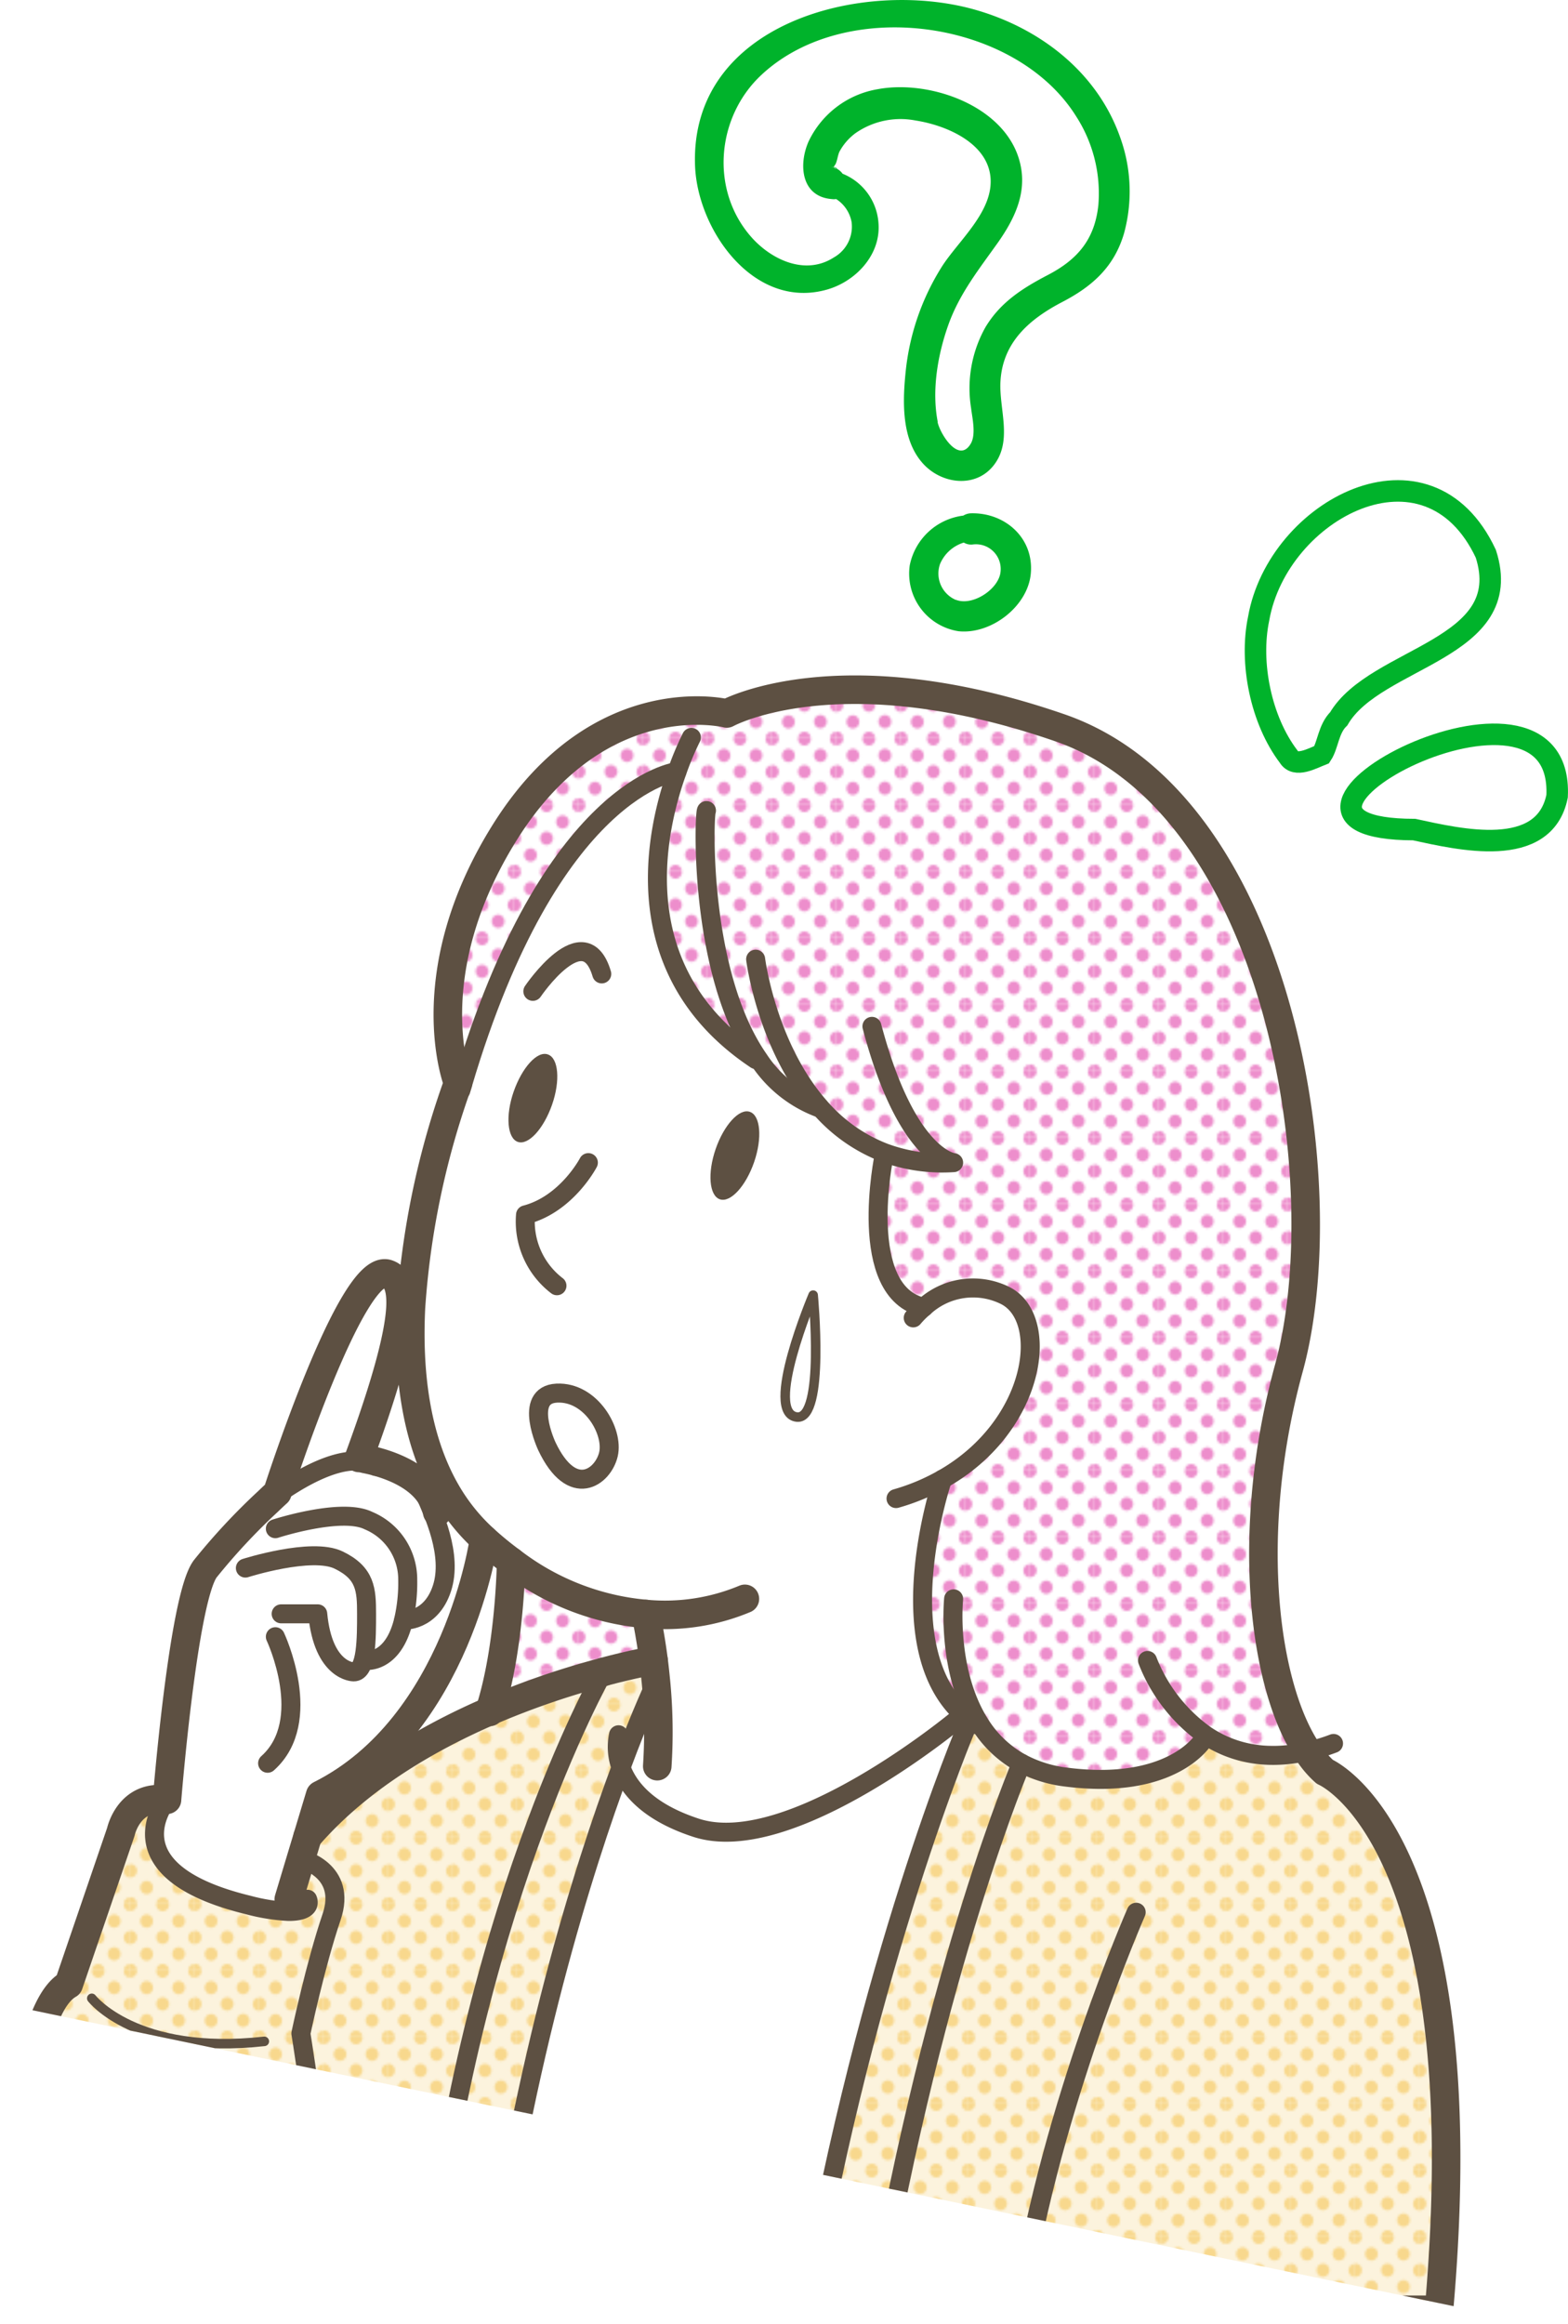 <svg xmlns="http://www.w3.org/2000/svg" xmlns:xlink="http://www.w3.org/1999/xlink" viewBox="0 0 218.67 323.97"><defs><style>.cls-1,.cls-11,.cls-12,.cls-13,.cls-14{fill:none;}.cls-2{fill:#f8d88d;}.cls-3{fill:#ed8ecc;}.cls-4{fill:#fff;}.cls-5{fill:#00b32b;}.cls-6{clip-path:url(#clip-path);}.cls-7{fill:#fbe8bc;opacity:0.5;}.cls-8{fill:url(#新規パターンスウォッチ_11);}.cls-9{fill:url(#新規パターンスウォッチ_9);}.cls-10{fill:#5d5042;}.cls-11,.cls-12,.cls-13{stroke:#5d5042;stroke-linecap:round;stroke-linejoin:round;}.cls-11{stroke-width:3.98px;}.cls-12{stroke-width:2.65px;}.cls-13{stroke-width:1.33px;}.cls-14{stroke:#00b32b;stroke-miterlimit:10;stroke-width:3px;}</style><clipPath id="clip-path" transform="translate(-13.25)"><polygon class="cls-1" points="220.5 322.44 0 276.54 0 61.44 220.5 61.44 220.5 322.44"/></clipPath><pattern id="新規パターンスウォッチ_11" data-name="新規パターンスウォッチ 11" width="28.8" height="28.8" patternTransform="translate(76.42 61.31) scale(0.31 0.32)" patternUnits="userSpaceOnUse" viewBox="0 0 28.8 28.8"><rect class="cls-1" width="28.8" height="28.8"/><path class="cls-2" d="M28.8,31.79a2.88,2.88,0,1,0-2.88-2.88A2.88,2.88,0,0,0,28.8,31.79Z"/><path class="cls-2" d="M14.4,31.79a2.88,2.88,0,1,0-2.88-2.88A2.88,2.88,0,0,0,14.4,31.79Z"/><path class="cls-2" d="M28.8,17.39a2.88,2.88,0,1,0-2.88-2.88A2.88,2.88,0,0,0,28.8,17.39Z"/><path class="cls-2" d="M14.4,17.28a2.88,2.88,0,1,0-2.88-2.88A2.88,2.88,0,0,0,14.4,17.28Z"/><path class="cls-2" d="M7.2,24.59a2.88,2.88,0,1,0-2.88-2.88A2.88,2.88,0,0,0,7.2,24.59Z"/><path class="cls-2" d="M21.6,24.48a2.88,2.88,0,1,0-2.88-2.88A2.88,2.88,0,0,0,21.6,24.48Z"/><path class="cls-2" d="M7.2,10.19A2.88,2.88,0,1,0,4.32,7.31,2.88,2.88,0,0,0,7.2,10.19Z"/><path class="cls-2" d="M21.6,10.19a2.88,2.88,0,1,0-2.88-2.88A2.88,2.88,0,0,0,21.6,10.19Z"/><path class="cls-2" d="M0,31.68a2.79,2.79,0,0,0,2.88-2.77,3,3,0,0,0-2.88-3,2.88,2.88,0,0,0,0,5.76Z"/><path class="cls-2" d="M0,17.28A2.88,2.88,0,0,0,2.88,14.4,2.88,2.88,0,0,0,0,11.52,3.09,3.09,0,0,0-2.88,14.4,2.88,2.88,0,0,0,0,17.28Z"/><path class="cls-2" d="M28.8,3A2.88,2.88,0,0,0,31.68.11a2.88,2.88,0,0,0-5.76,0A2.88,2.88,0,0,0,28.8,3Z"/><path class="cls-2" d="M14.4,3A2.88,2.88,0,0,0,17.28.11a2.88,2.88,0,0,0-5.76,0A2.88,2.88,0,0,0,14.4,3Z"/><path class="cls-2" d="M0,2.88A2.88,2.88,0,0,0,2.88,0,3.09,3.09,0,0,0,0-2.88,2.88,2.88,0,0,0-2.88,0,2.88,2.88,0,0,0,0,2.88Z"/></pattern><pattern id="新規パターンスウォッチ_9" data-name="新規パターンスウォッチ 9" width="28.8" height="28.8" patternTransform="translate(85.01 56.57) scale(0.31 0.32)" patternUnits="userSpaceOnUse" viewBox="0 0 28.8 28.8"><rect class="cls-1" width="28.8" height="28.8"/><path class="cls-3" d="M28.8,31.79a2.88,2.88,0,1,0-2.88-2.88A2.88,2.88,0,0,0,28.8,31.79Z"/><path class="cls-3" d="M14.4,31.79a2.88,2.88,0,1,0-2.88-2.88A2.88,2.88,0,0,0,14.4,31.79Z"/><path class="cls-3" d="M28.8,17.39a2.88,2.88,0,1,0-2.88-2.88A2.88,2.88,0,0,0,28.8,17.39Z"/><path class="cls-3" d="M14.4,17.28a2.88,2.88,0,1,0-2.88-2.88A2.88,2.88,0,0,0,14.4,17.28Z"/><path class="cls-3" d="M7.2,24.59a2.88,2.88,0,1,0-2.88-2.88A2.88,2.88,0,0,0,7.2,24.59Z"/><path class="cls-3" d="M21.6,24.48a2.88,2.88,0,1,0-2.88-2.88A2.88,2.88,0,0,0,21.6,24.48Z"/><path class="cls-3" d="M7.2,10.19A2.88,2.88,0,1,0,4.32,7.31,2.88,2.88,0,0,0,7.2,10.19Z"/><path class="cls-3" d="M21.6,10.19a2.88,2.88,0,1,0-2.88-2.88A2.88,2.88,0,0,0,21.6,10.19Z"/><path class="cls-3" d="M0,31.68a2.79,2.79,0,0,0,2.88-2.77,3,3,0,0,0-2.88-3,2.88,2.88,0,0,0,0,5.76Z"/><path class="cls-3" d="M0,17.28A2.88,2.88,0,0,0,2.88,14.4,2.88,2.88,0,0,0,0,11.52,3.09,3.09,0,0,0-2.88,14.4,2.88,2.88,0,0,0,0,17.28Z"/><path class="cls-3" d="M28.8,3A2.88,2.88,0,0,0,31.68.11a2.88,2.88,0,0,0-5.76,0A2.88,2.88,0,0,0,28.8,3Z"/><path class="cls-3" d="M14.4,3A2.88,2.88,0,0,0,17.28.11a2.88,2.88,0,0,0-5.76,0A2.88,2.88,0,0,0,14.4,3Z"/><path class="cls-3" d="M0,2.88A2.88,2.88,0,0,0,2.88,0,3.09,3.09,0,0,0,0-2.88,2.88,2.88,0,0,0-2.88,0,2.88,2.88,0,0,0,0,2.88Z"/></pattern></defs><g id="レイヤー_2" data-name="レイヤー 2"><g id="イラストうえ"><path class="cls-4" d="M139.38,1.93c-10.23-.37-21.6,3.79-25.74,13.14a18.47,18.47,0,0,0,2.3,18.5c2.28,2.91,5.66,5.15,9.35,5.3s7.57-2.17,8.49-5.75c.84-3.29-1.54-7.14-4.8-7.63a1.94,1.94,0,0,1-.35,0l-.53,0,.49,0c-.94-.29-1.34-1.76-1.15-2.86a10.15,10.15,0,0,1,6.91-7.5,16.58,16.58,0,0,1,10.5.4c4.18,1.43,8.3,4.6,8.7,9,.41,4.65-3.33,8.45-6,12.25a32.31,32.31,0,0,0-5.93,20.06,10.54,10.54,0,0,0,1.81,6.13c1.34,1.7,3.91,2.59,5.75,1.45,2.88-1.78,1.75-6.07,1.47-9.45a14.12,14.12,0,0,1,5.7-12.42c2.87-2.08,6.55-3.06,9-5.65a12.4,12.4,0,0,0,2.82-5.54C170,23.7,166.77,15.34,161,10S147.23,2.21,139.38,1.93Z" transform="translate(-13.25)"/><path class="cls-4" d="M148.76,73.73l.45-.19a7.06,7.06,0,0,0-7.11,5.7c-.47,3.29,2.34,6.77,5.67,6.69a7.6,7.6,0,0,0,4-1.46,7.8,7.8,0,0,0,2.45-2.5,5.54,5.54,0,0,0-5.47-8.24Z" transform="translate(-13.25)"/><path class="cls-5" d="M151.89,64.79c2.58-3.4.69-7.74.88-11.55.28-5.55,4.09-8.78,8.66-11.16,4.18-2.18,7.2-4.89,8.57-9.53a22.14,22.14,0,0,0-.54-13.42C166.24,10,158.17,3.83,149,1.29,133.45-3,109.44,3.22,110.18,23.11c.34,9,8.26,20.2,18.47,17.24,4-1.17,7.47-4.88,7.11-9.26a8,8,0,0,0-5-6.87,2.52,2.52,0,0,0-.83-.72c-.12,0-.32,0-.36-.14a3.35,3.35,0,0,0-.55-.11l.54.06a.38.38,0,0,1,.11-.27c.33-.42.39-1.39.66-1.92a7.84,7.84,0,0,1,2.23-2.56,11,11,0,0,1,8.38-1.76c4.09.63,9.91,3,10.43,7.81s-4.46,8.92-6.78,12.58a33.86,33.86,0,0,0-5,14.26c-.46,4.24-.72,9.7,2.33,13.12C144.51,67.5,149.35,68.14,151.89,64.79Zm-7.87-6c-.85-4.38,0-9.33,1.48-13.49,1.57-4.41,4.33-7.83,7-11.6,2.09-3,3.76-6.35,3.18-10.09-1.31-8.54-12.47-12.58-20-11.18A13.08,13.08,0,0,0,126,19.75c-1.42,3.25-1,7.65,3.22,8a2.22,2.22,0,0,0,.64,0,4.84,4.84,0,0,1,2.15,3.2,4.92,4.92,0,0,1-2.46,4.93c-4,2.59-8.79.32-11.6-2.92-5.72-6.59-4.76-16.72,1.51-22.54,11.81-11,35.47-7.72,43.9,5.85a19.83,19.83,0,0,1,3.07,12.26c-.49,4.8-2.86,7.61-7,9.78-3.55,1.85-6.65,3.8-8.76,7.32a17.41,17.41,0,0,0-2,11.23c.17,1.4.7,3.6,0,4.92C147,64.76,144.35,60.49,144,58.83Z" transform="translate(-13.25)"/><path class="cls-5" d="M129.89,23.5c.14,0,.14-.11-.37-.19a.07.07,0,0,0,0,.05Z" transform="translate(-13.25)"/><path class="cls-5" d="M157,80c.48-5-3.6-8.57-8.35-8.44a2.14,2.14,0,0,0-1.06.32,8.7,8.7,0,0,0-7.47,6.94A8.13,8.13,0,0,0,146.94,88C151.49,88.46,156.56,84.55,157,80Zm-10.43,3.64a4,4,0,0,1-2.23-5,5.26,5.26,0,0,1,3.32-3,2,2,0,0,0,1.21.27,3.45,3.45,0,0,1,3.85,4.18C152.17,82.37,148.77,84.49,146.57,83.62Z" transform="translate(-13.25)"/><g class="cls-6"><path class="cls-4" d="M114.61,99.46s22.12-7.26,45.73,1.74S195,145.07,195,162.12s-4.48,37.83-5,44.09,1.94,33.2,5,37-16.87,26-23.27,23.39-30-4.07-44.31-5.79-36.89-8.77-39-9.91-6.85-12.22-6.85-12.22l3-21S71.3,205.2,70.54,189s7-37,7-37S66.17,104.76,114.61,99.46Z" transform="translate(-13.25)"/><path class="cls-4" d="M198,247s21.77,9.11,15.93,75H135.38v-.22c8.38-48.13,20.32-75.95,20.32-75.95a17.68,17.68,0,0,0,6,1.9c15.11,2,19.4-5.23,19.4-5.23l.27-.58c3.41,2.28,8.06,3.65,14.18,2.25A13.44,13.44,0,0,0,198,247Z" transform="translate(-13.25)"/><path class="cls-7" d="M198,247s21.77,9.11,15.93,75H135.38v-.22c8.38-48.13,20.32-75.95,20.32-75.95a17.68,17.68,0,0,0,6,1.9c15.11,2,19.4-5.23,19.4-5.23l.27-.58c3.41,2.28,8.06,3.65,14.18,2.25A13.44,13.44,0,0,0,198,247Z" transform="translate(-13.25)"/><path class="cls-8" d="M198,247s21.77,9.11,15.93,75H135.38v-.22c8.38-48.13,20.32-75.95,20.32-75.95a17.68,17.68,0,0,0,6,1.9c15.11,2,19.4-5.23,19.4-5.23l.27-.58c3.41,2.28,8.06,3.65,14.18,2.25A13.44,13.44,0,0,0,198,247Z" transform="translate(-13.25)"/><path class="cls-4" d="M149.81,240.19l-.4.24-.54-.36a14.27,14.27,0,0,1-1.46-1.19c-10.51-9.74-2.72-32.67-2.72-32.67,13.14-7.41,15.15-22.57,8.63-25.66a10.08,10.08,0,0,0-11.24,1.7c-9.51-2.05-5.54-21.16-5.54-21.16l.12-.36a22.65,22.65,0,0,1-9.12-6.43l-.14.13a17.37,17.37,0,0,1-8.34-6.72h-.43c-18.18-12.16-14.14-31.31-11-40.14,0,0-17.58,2-29.89,43.6l-.64-.19s-6-15.18,6.71-35.26C97,95,114.61,99.46,114.61,99.46s15.67-8.64,46.45,2S200,165.25,193,190.71c-6.23,22.68-3.58,44.25,2.6,53.44-6.12,1.4-10.77,0-14.18-2.25l-.27.58s-4.29,7.28-19.4,5.23a17.68,17.68,0,0,1-6-1.9A15.64,15.64,0,0,1,149.81,240.19Z" transform="translate(-13.25)"/><path class="cls-9" d="M149.81,240.19l-.4.24-.54-.36a14.27,14.27,0,0,1-1.46-1.19c-10.51-9.74-2.72-32.67-2.72-32.67,13.14-7.41,15.15-22.57,8.63-25.66a10.08,10.08,0,0,0-11.24,1.7c-9.51-2.05-5.54-21.16-5.54-21.16l.12-.36a22.65,22.65,0,0,1-9.12-6.43l-.14.13a17.37,17.37,0,0,1-8.34-6.72h-.43c-18.18-12.16-14.14-31.31-11-40.14,0,0-17.58,2-29.89,43.6l-.64-.19s-6-15.18,6.71-35.26C97,95,114.61,99.46,114.61,99.46s15.67-8.64,46.45,2S200,165.25,193,190.71c-6.23,22.68-3.58,44.25,2.6,53.44-6.12,1.4-10.77,0-14.18-2.25l-.27.58s-4.29,7.28-19.4,5.23a17.68,17.68,0,0,1-6-1.9A15.64,15.64,0,0,1,149.81,240.19Z" transform="translate(-13.25)"/><path class="cls-4" d="M142.08,182.25a10.08,10.08,0,0,1,11.24-1.7c6.52,3.09,4.51,18.25-8.63,25.66,0,0-7.79,22.93,2.72,32.67l-.62.79s-23.37,19.47-36.51,15.12c-6.82-2.24-9.46-5.64-10.43-8.39,2.9-7.76,4.88-11.89,4.88-11.89h0c-.1-1.08-.21-2.1-.33-3-.51-3.92-1.1-6.47-1.1-6.47a35.88,35.88,0,0,1-18.77-7.34,46.46,46.46,0,0,1-3.78-3.1,27.39,27.39,0,0,1-5.4-6.79c-4.19-7.41-5.22-16.63-4.79-25.47A115,115,0,0,1,77.12,151l.64.19c12.31-41.61,29.89-43.6,29.89-43.6-3.16,8.83-7.2,28,11,40.14h.43a17.37,17.37,0,0,0,8.34,6.72l.14-.13a22.65,22.65,0,0,0,9.12,6.43l-.12.36S132.57,180.2,142.08,182.25Zm-17.67,15.27c3.91.38,2.24-17,2.24-17S119.68,197.08,124.41,197.52Zm-6-35.52c1.15-3.36.89-6.51-.59-7s-3.63,1.81-4.78,5.18-.89,6.52.59,7S117.26,165.38,118.42,162ZM98.1,202.75c.75-3.17-2.42-8.77-7.2-8.54s-1.38,7.42-1.38,7.42C93.06,209.09,97.35,205.92,98.1,202.75ZM90.24,154c1.17-3.37.9-6.51-.58-7s-3.62,1.81-4.78,5.18-.89,6.52.59,7S89.09,157.36,90.24,154Z" transform="translate(-13.25)"/><path class="cls-4" d="M149.81,240.19a15.64,15.64,0,0,0,5.89,5.62s-11.94,27.82-20.32,75.95V322h-9.56v-.56c8.37-48.13,22.24-80.7,22.24-80.7l.81-.65.54.36Z" transform="translate(-13.25)"/><path class="cls-7" d="M149.81,240.19a15.64,15.64,0,0,0,5.89,5.62s-11.94,27.82-20.32,75.95V322h-9.56v-.56c8.37-48.13,22.24-80.7,22.24-80.7l.81-.65.54.36Z" transform="translate(-13.25)"/><path class="cls-8" d="M149.81,240.19a15.64,15.64,0,0,0,5.89,5.62s-11.94,27.82-20.32,75.95V322h-9.56v-.56c8.37-48.13,22.24-80.7,22.24-80.7l.81-.65.54.36Z" transform="translate(-13.25)"/><path class="cls-4" d="M148.87,240.07l-.81.65s-13.87,32.57-22.24,80.7V322H81.49c4.82-35.23,13.1-61.44,18.36-75.58,1,2.75,3.61,6.15,10.43,8.39,13.14,4.35,36.51-15.12,36.51-15.12l.62-.79A14.27,14.27,0,0,0,148.87,240.07Z" transform="translate(-13.25)"/><path class="cls-10" d="M117.83,155c1.48.51,1.74,3.66.59,7s-3.29,5.7-4.78,5.19-1.74-3.66-.59-7S116.35,154.47,117.83,155Z" transform="translate(-13.25)"/><path class="cls-4" d="M99.85,246.4C94.59,260.54,86.31,286.75,81.49,322H72.62c5.68-55.09,24.38-88.2,24.79-88.9h0c4.26-1.14,7-1.59,7-1.59.12.93.23,2,.33,3h0S102.75,238.64,99.85,246.4Z" transform="translate(-13.25)"/><path class="cls-7" d="M99.85,246.4C94.59,260.54,86.31,286.75,81.49,322H72.62c5.68-55.09,24.38-88.2,24.79-88.9h0c4.26-1.14,7-1.59,7-1.59.12.93.23,2,.33,3h0S102.75,238.64,99.85,246.4Z" transform="translate(-13.25)"/><path class="cls-8" d="M99.85,246.4C94.59,260.54,86.31,286.75,81.49,322H72.62c5.68-55.09,24.38-88.2,24.79-88.9h0c4.26-1.14,7-1.59,7-1.59.12.93.23,2,.33,3h0S102.75,238.64,99.85,246.4Z" transform="translate(-13.25)"/><path class="cls-4" d="M103.3,225s.59,2.55,1.1,6.47c0,0-2.73.45-7,1.59h0a113.41,113.41,0,0,0-15.88,5.47c2.87-8.93,3-20.88,3-20.88A35.88,35.88,0,0,0,103.3,225Z" transform="translate(-13.25)"/><path class="cls-9" d="M103.3,225s.59,2.55,1.1,6.47c0,0-2.73.45-7,1.59h0a113.41,113.41,0,0,0-15.88,5.47c2.87-8.93,3-20.88,3-20.88A35.88,35.88,0,0,0,103.3,225Z" transform="translate(-13.25)"/><path class="cls-4" d="M90.9,194.21c4.78-.23,7.95,5.37,7.2,8.54s-5,6.34-8.58-1.12C89.52,201.63,86.13,194.44,90.9,194.21Z" transform="translate(-13.25)"/><path class="cls-10" d="M89.66,147c1.48.51,1.75,3.65.58,7s-3.29,5.69-4.77,5.19-1.75-3.66-.59-7S88.17,146.45,89.66,147Z" transform="translate(-13.25)"/><path class="cls-4" d="M81.53,238.55a113.41,113.41,0,0,1,15.88-5.47c-.41.7-19.11,33.81-24.79,88.9H58.77c1.12-9.8-3.56-38.5-3.56-38.5s2-9.65,4.28-16.23-4.28-8.1-4.28-8.1l.93-3.08C63.12,248,72.73,242.36,81.53,238.55Z" transform="translate(-13.25)"/><path class="cls-7" d="M81.53,238.55a113.41,113.41,0,0,1,15.88-5.47c-.41.7-19.11,33.81-24.79,88.9H58.77c1.12-9.8-3.56-38.5-3.56-38.5s2-9.65,4.28-16.23-4.28-8.1-4.28-8.1l.93-3.08C63.12,248,72.73,242.36,81.53,238.55Z" transform="translate(-13.25)"/><path class="cls-8" d="M81.53,238.55a113.41,113.41,0,0,1,15.88-5.47c-.41.7-19.11,33.81-24.79,88.9H58.77c1.12-9.8-3.56-38.5-3.56-38.5s2-9.65,4.28-16.23-4.28-8.1-4.28-8.1l.93-3.08C63.12,248,72.73,242.36,81.53,238.55Z" transform="translate(-13.25)"/><path class="cls-4" d="M73.1,208.16l2.25-.38a27.39,27.39,0,0,0,5.4,6.79s-3.63,26.05-22.85,35.66l-1.76,5.84-.93,3.08-1.69,5.62,0,1.7a26.74,26.74,0,0,1-5.63-.9c-19.63-4.77-11.33-14.69-11.33-14.69s2.24-28,5.32-32.18a87.72,87.72,0,0,1,8.78-9.42c.87-.68,8.49-6.56,13.48-5.47l.09-.44C66.18,203.76,70.86,205,73.1,208.16Z" transform="translate(-13.25)"/><path class="cls-4" d="M67.31,177.57c1.17.41,1.93,1.67,1.79,4.66-.19,3.73-1.8,10.16-5.79,21,0,0,.34,0,.9.15l-.09.44c-5-1.09-12.61,4.79-13.48,5.47.79-.76,1.29-1.21,1.29-1.21S62.28,175.79,67.31,177.57Z" transform="translate(-13.25)"/><path class="cls-4" d="M53.5,266.47l0-1.7,1.69-5.62s6.52,1.53,4.28,8.1-4.28,16.23-4.28,16.23,4.68,28.7,3.56,38.5H15.26s-.83-40.59,7.57-45.36l7.27-21.26s1.12-5.32,6.44-4.48c0,0-8.3,9.92,11.33,14.69A26.74,26.74,0,0,0,53.5,266.47Z" transform="translate(-13.25)"/><path class="cls-7" d="M53.5,266.47l0-1.7,1.69-5.62s6.52,1.53,4.28,8.1-4.28,16.23-4.28,16.23,4.68,28.7,3.56,38.5H15.26s-.83-40.59,7.57-45.36l7.27-21.26s1.12-5.32,6.44-4.48c0,0-8.3,9.92,11.33,14.69A26.74,26.74,0,0,0,53.5,266.47Z" transform="translate(-13.25)"/><path class="cls-8" d="M53.5,266.47l0-1.7,1.69-5.62s6.52,1.53,4.28,8.1-4.28,16.23-4.28,16.23,4.68,28.7,3.56,38.5H15.26s-.83-40.59,7.57-45.36l7.27-21.26s1.12-5.32,6.44-4.48c0,0-8.3,9.92,11.33,14.69A26.74,26.74,0,0,0,53.5,266.47Z" transform="translate(-13.25)"/><path class="cls-11" d="M117.13,222.89A28.89,28.89,0,0,1,103.3,225a35.88,35.88,0,0,1-18.77-7.34,46.46,46.46,0,0,1-3.78-3.1,27.39,27.39,0,0,1-5.4-6.79c-4.19-7.41-5.22-16.63-4.79-25.47A115,115,0,0,1,77.12,151s-6-15.18,6.71-35.26C97,95,114.61,99.46,114.61,99.46s15.67-8.64,46.45,2S200,165.25,193,190.71c-6.23,22.68-3.58,44.25,2.6,53.44A13.44,13.44,0,0,0,198,247s21.77,9.11,15.93,75H15.26s-.83-40.59,7.57-45.36l7.27-21.26s1.12-5.32,6.44-4.48c0,0,2.24-28,5.32-32.18a87.72,87.72,0,0,1,8.78-9.42c.79-.76,1.29-1.21,1.29-1.21s10.35-32.28,15.38-30.5c1.17.41,1.93,1.67,1.79,4.66-.19,3.73-1.8,10.16-5.79,21,0,0,.34,0,.9.15,2,.39,6.65,1.62,8.89,4.79a6.53,6.53,0,0,1,1.12,2.61" transform="translate(-13.25)"/><path class="cls-11" d="M80.75,214.57s-3.63,26.05-22.85,35.66l-1.76,5.84-.93,3.08-1.69,5.62" transform="translate(-13.25)"/><path class="cls-11" d="M84.53,217.67s-.13,12-3,20.88a.35.35,0,0,1,0,.11" transform="translate(-13.25)"/><path class="cls-12" d="M95.3,162.08s-3,5.78-8.76,7.28a11.26,11.26,0,0,0,4.38,9.88" transform="translate(-13.25)"/><path class="cls-12" d="M109.67,102.8a41,41,0,0,0-2,4.77c-3.16,8.83-7.2,28,11,40.14" transform="translate(-13.25)"/><path class="cls-12" d="M111.77,113c-.34.44-1.12,22.6,7.29,34.69a17.37,17.37,0,0,0,8.34,6.72" transform="translate(-13.25)"/><path class="cls-12" d="M118.63,133.72s1.53,12.18,8.91,20.58a22.65,22.65,0,0,0,9.12,6.43,23.43,23.43,0,0,0,9.58,1.35s-6.53-.56-11.39-19" transform="translate(-13.25)"/><path class="cls-12" d="M136.54,161.09s-4,19.11,5.54,21.16" transform="translate(-13.25)"/><path class="cls-12" d="M140.61,183.72a11.65,11.65,0,0,1,1.47-1.47,10.08,10.08,0,0,1,11.24-1.7c6.52,3.09,4.51,18.25-8.63,25.66a29.53,29.53,0,0,1-6.48,2.7" transform="translate(-13.25)"/><path class="cls-12" d="M107.65,107.57s-17.58,2-29.89,43.6l-.24.83" transform="translate(-13.25)"/><path class="cls-12" d="M87.56,138.2s7.19-10.63,9.61-2.43" transform="translate(-13.25)"/><path class="cls-12" d="M89.52,201.63s-3.39-7.19,1.38-7.42,7.95,5.37,7.2,8.54S93.06,209.09,89.52,201.63Z" transform="translate(-13.25)"/><path class="cls-13" d="M126.65,180.55s-7,16.53-2.24,17C128.32,197.9,126.65,180.55,126.65,180.55Z" transform="translate(-13.25)"/><path class="cls-12" d="M144.69,206.21s-7.79,22.93,2.72,32.67a14.27,14.27,0,0,0,1.46,1.19l.54.36" transform="translate(-13.25)"/><path class="cls-12" d="M146.24,222.89s-1,9.94,3.57,17.3a15.64,15.64,0,0,0,5.89,5.62,17.68,17.68,0,0,0,6,1.9c15.11,2,19.4-5.23,19.4-5.23" transform="translate(-13.25)"/><path class="cls-12" d="M173.28,231.48a22.94,22.94,0,0,0,8.11,10.42c3.41,2.28,8.06,3.65,14.18,2.25a26.66,26.66,0,0,0,3.65-1.1" transform="translate(-13.25)"/><path class="cls-11" d="M103.3,225s.59,2.55,1.1,6.47c.12.93.23,2,.33,3a72.9,72.9,0,0,1,.18,11.75" transform="translate(-13.25)"/><path class="cls-11" d="M97.41,233.08a113.41,113.41,0,0,0-15.88,5.47c-8.8,3.81-18.41,9.44-25.39,17.52" transform="translate(-13.25)"/><path class="cls-11" d="M104.4,231.48s-2.73.45-7,1.59" transform="translate(-13.25)"/><path class="cls-12" d="M36.54,250.88s-8.3,9.92,11.33,14.69a26.74,26.74,0,0,0,5.63.9c3.51,0,2.64-1.7,2.64-1.7" transform="translate(-13.25)"/><path class="cls-12" d="M55.21,259.15s6.52,1.53,4.28,8.1-4.28,16.23-4.28,16.23,4.68,28.7,3.56,38.5" transform="translate(-13.25)"/><path class="cls-13" d="M26.05,278.58s6.16,8,24.06,6" transform="translate(-13.25)"/><path class="cls-12" d="M104.73,234.51s-2,4.13-4.88,11.89C94.59,260.54,86.31,286.75,81.49,322" transform="translate(-13.25)"/><path class="cls-12" d="M148.06,240.72s-13.87,32.57-22.24,80.7" transform="translate(-13.25)"/><path class="cls-12" d="M155.7,245.81s-11.94,27.82-20.32,75.95" transform="translate(-13.25)"/><path class="cls-12" d="M97.41,233.07h0c-.41.7-19.11,33.81-24.79,88.9" transform="translate(-13.25)"/><path class="cls-12" d="M99.51,241.84a8.23,8.23,0,0,0,.34,4.56c1,2.75,3.61,6.15,10.43,8.39,13.14,4.35,36.51-15.12,36.51-15.12" transform="translate(-13.25)"/><path class="cls-12" d="M50.57,209.35l.07-.07c.87-.68,8.49-6.56,13.48-5.47a4.74,4.74,0,0,1,1.53.62" transform="translate(-13.25)"/><path class="cls-12" d="M51.65,213.11s9.23-3,13-1.12a8.88,8.88,0,0,1,5.46,8.25,23.25,23.25,0,0,1-.58,5.62c-1.15,4.79-3.77,5.66-5.16,5.62" transform="translate(-13.25)"/><path class="cls-12" d="M47.47,218.6s9.23-2.94,13-1.12,3.9,4.14,3.9,7.5,0,8.14-1.81,8.09c0,0-4.24,0-5-8.09l-5.1,0" transform="translate(-13.25)"/><path class="cls-12" d="M51.65,228.17s5.54,11.73-1.08,17.64" transform="translate(-13.25)"/><path class="cls-12" d="M69.54,225.86s3.8.26,5.34-4.42-1.21-10.48-2.4-13.23" transform="translate(-13.25)"/><path class="cls-12" d="M171.7,266.58s-11.8,26.86-16,53.72" transform="translate(-13.25)"/></g><path class="cls-4" d="M220.46,77.2c4.32,13.42-15.41,14.28-20.51,23-1.46,1.43-1.49,3.66-2.37,5-1.33.52-3.68,1.86-4.61.29-3.88-5.1-5.49-13.09-4.19-19.26C191.44,71.05,212.35,59.9,220.46,77.2Z" transform="translate(-13.25)"/><path class="cls-14" d="M220.46,77.2c4.32,13.42-15.41,14.28-20.51,23-1.46,1.43-1.49,3.66-2.37,5-1.33.52-3.68,1.86-4.61.29-3.88-5.1-5.49-13.09-4.19-19.26C191.44,71.05,212.35,59.9,220.46,77.2Z" transform="translate(-13.25)"/><path class="cls-4" d="M230.4,111c-1.8,8.87-13.67,6-19.93,4.65C182.12,115.58,231.46,89.19,230.4,111Z" transform="translate(-13.25)"/><path class="cls-14" d="M230.4,111c-1.8,8.87-13.67,6-19.93,4.65C182.12,115.58,231.46,89.19,230.4,111Z" transform="translate(-13.25)"/></g></g></svg>